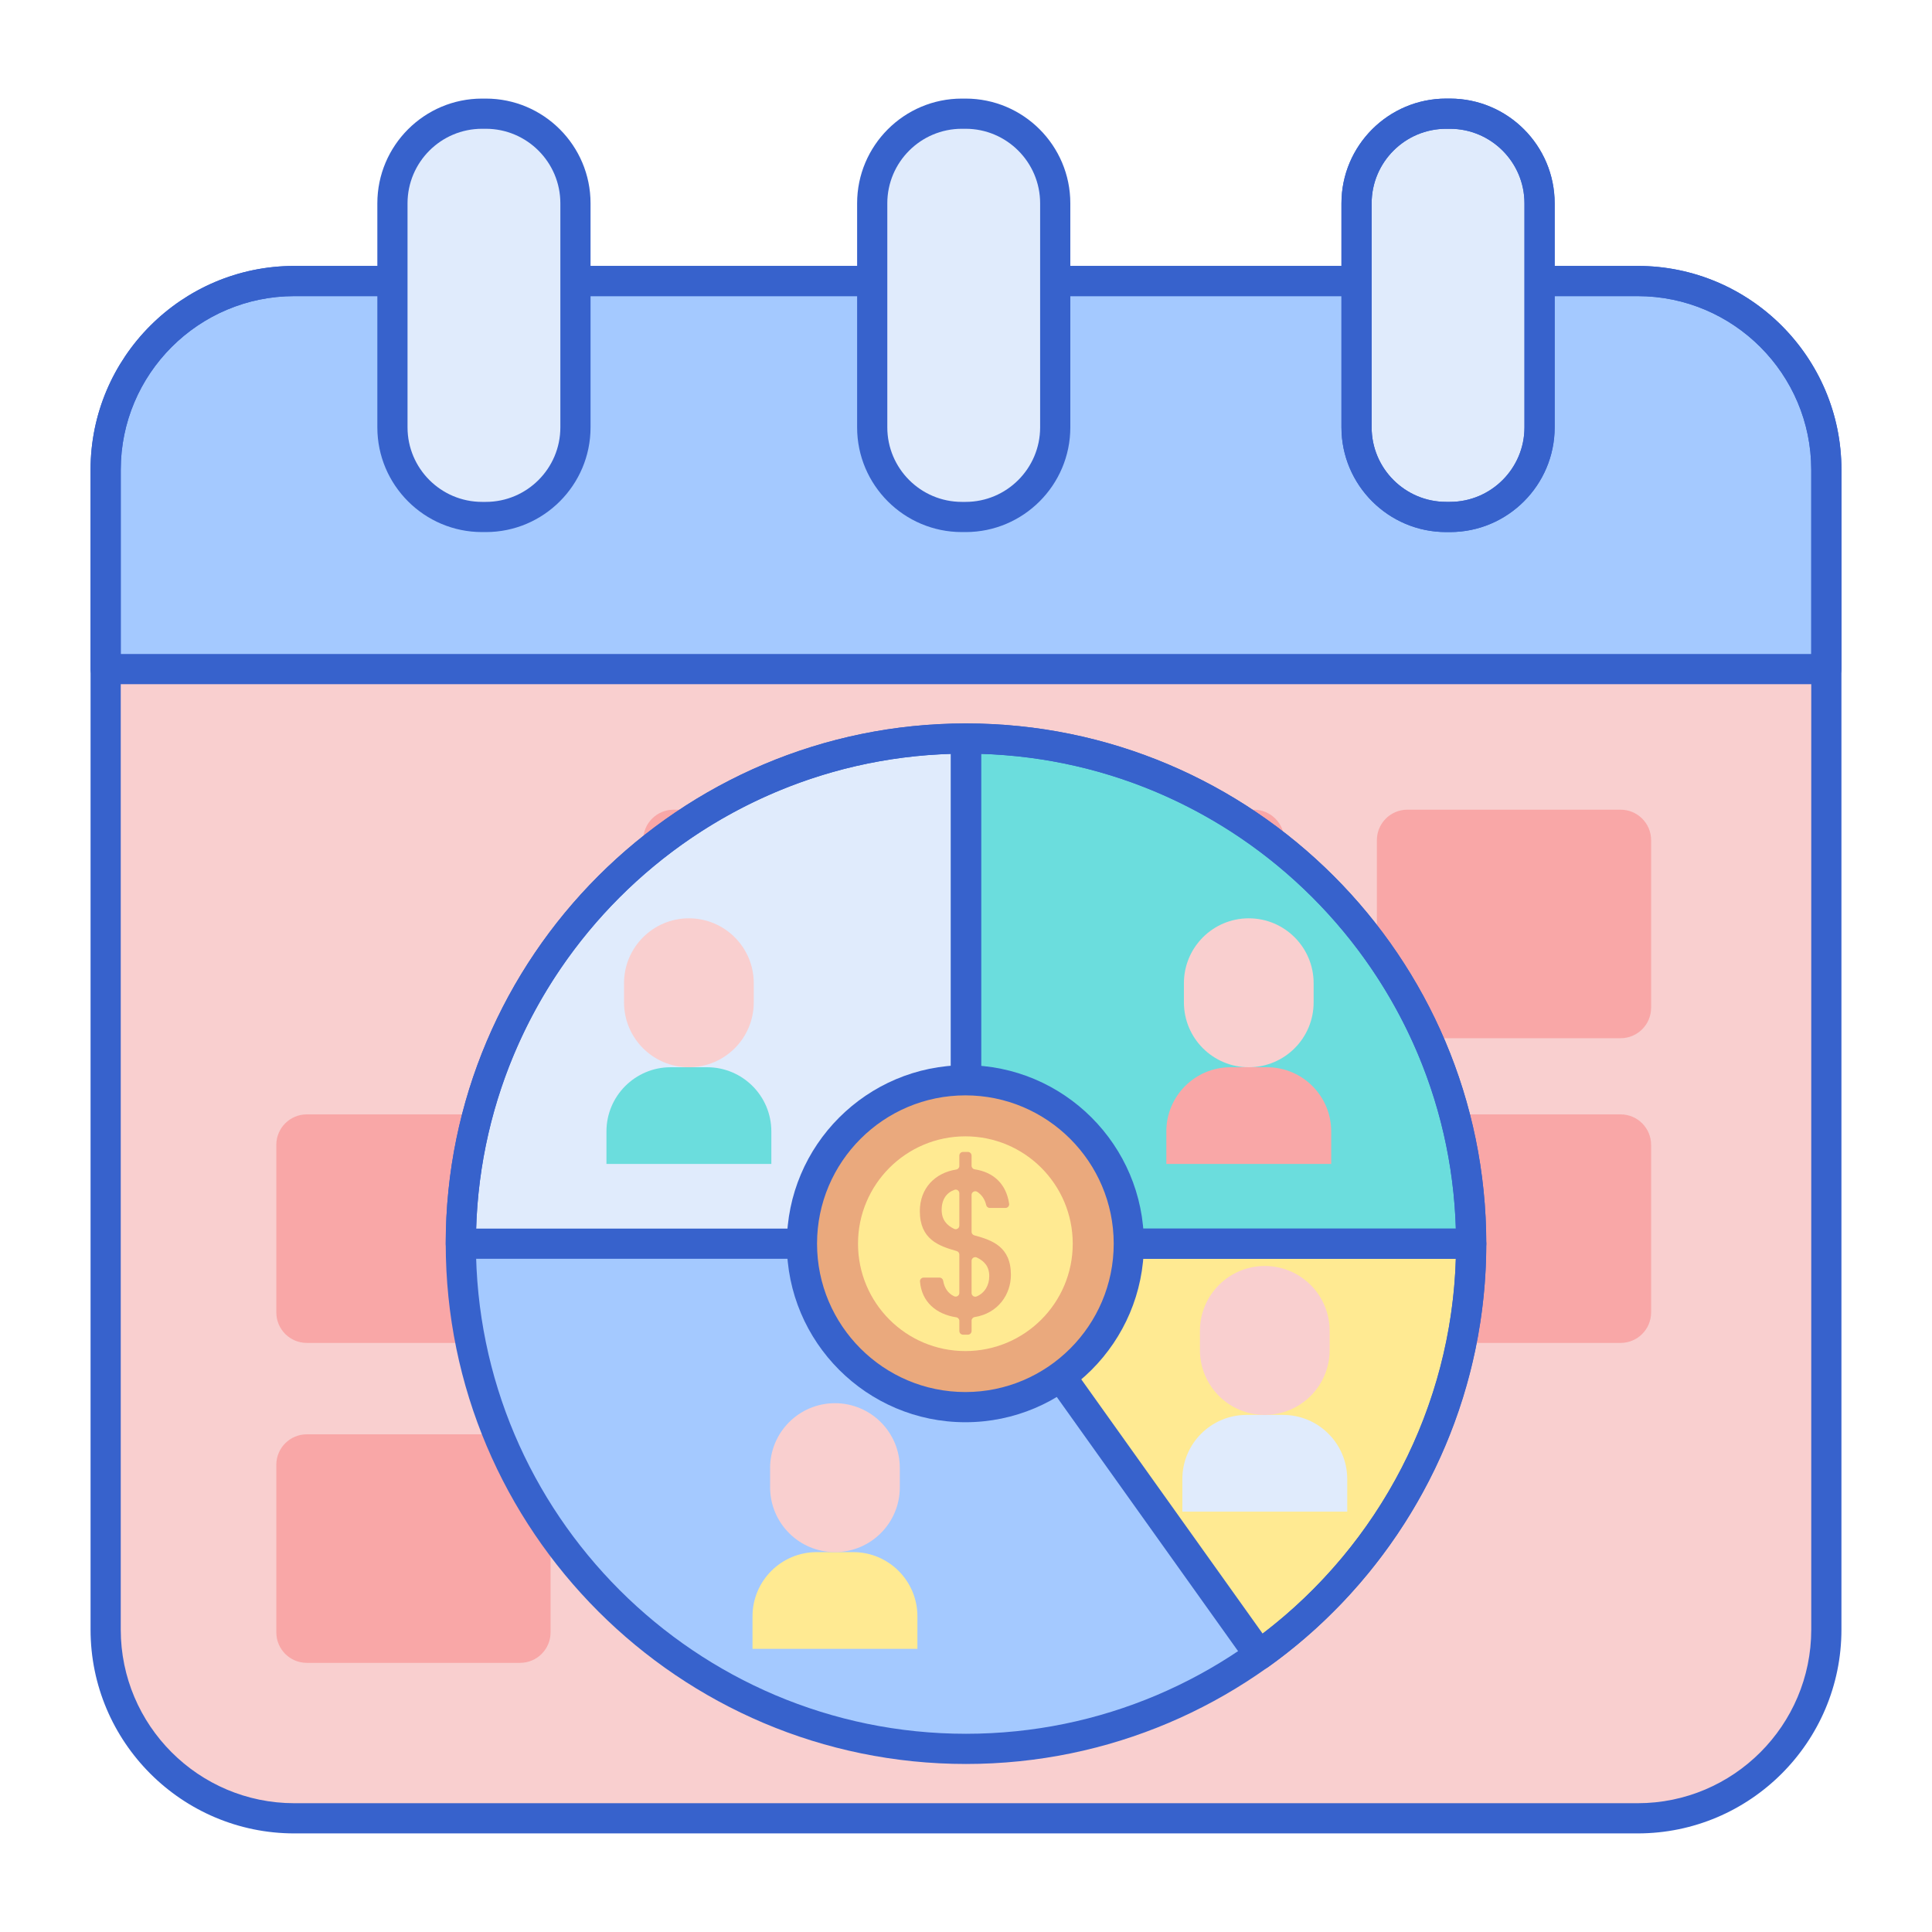 <svg id="Layer_1" enable-background="new 0 0 256 256" height="512" viewBox="0 0 256 256" width="512" xmlns="http://www.w3.org/2000/svg"><path d="m216.999 240.936h-177.998c-13.808 0-25.001-11.193-25.001-25.001v-153.697c0-13.807 11.193-25.001 25.001-25.001h177.999c13.807 0 25.001 11.193 25.001 25.001v153.697c-.001 13.808-11.194 25.001-25.002 25.001z" fill="#f9cfcf"/><g fill="#f9a7a7"><path d="m85.224 133.531v-22.206c0-2.23 1.808-4.037 4.038-4.037h28.262c2.23 0 4.037 1.808 4.037 4.037v22.206c0 2.23-1.808 4.037-4.037 4.037h-28.263c-2.229 0-4.037-1.808-4.037-4.037z"/><path d="m133.834 133.531v-22.206c0-2.23 1.808-4.037 4.038-4.037h28.262c2.23 0 4.037 1.808 4.037 4.037v22.206c0 2.23-1.808 4.037-4.037 4.037h-28.262c-2.23 0-4.038-1.808-4.038-4.037z"/><path d="m182.444 133.531v-22.206c0-2.23 1.808-4.037 4.037-4.037h28.262c2.23 0 4.038 1.808 4.038 4.037v22.206c0 2.23-1.808 4.037-4.038 4.037h-28.262c-2.229 0-4.037-1.808-4.037-4.037z"/><path d="m36.614 173.906v-22.206c0-2.23 1.808-4.038 4.038-4.038h28.263c2.23 0 4.037 1.808 4.037 4.038v22.206c0 2.23-1.808 4.037-4.037 4.037h-28.264c-2.23 0-4.037-1.808-4.037-4.037z"/><path d="m85.224 173.906v-22.206c0-2.23 1.808-4.038 4.038-4.038h28.262c2.23 0 4.037 1.808 4.037 4.038v22.206c0 2.23-1.808 4.037-4.037 4.037h-28.263c-2.229 0-4.037-1.808-4.037-4.037z"/><path d="m133.834 173.906v-22.206c0-2.23 1.808-4.038 4.038-4.038h28.262c2.23 0 4.037 1.808 4.037 4.038v22.206c0 2.23-1.808 4.037-4.037 4.037h-28.262c-2.23 0-4.038-1.808-4.038-4.037z"/><path d="m182.444 173.906v-22.206c0-2.23 1.808-4.038 4.037-4.038h28.262c2.23 0 4.038 1.808 4.038 4.038v22.206c0 2.23-1.808 4.037-4.038 4.037h-28.262c-2.229 0-4.037-1.808-4.037-4.037z"/><path d="m36.614 216.299v-22.206c0-2.23 1.808-4.038 4.038-4.038h28.263c2.23 0 4.037 1.808 4.037 4.038v22.206c0 2.23-1.808 4.037-4.037 4.037h-28.264c-2.23.001-4.037-1.807-4.037-4.037z"/><path d="m85.224 216.299v-22.206c0-2.23 1.808-4.038 4.038-4.038h28.262c2.23 0 4.037 1.808 4.037 4.038v22.206c0 2.23-1.808 4.037-4.037 4.037h-28.263c-2.229.001-4.037-1.807-4.037-4.037z"/><path d="m133.834 216.299v-22.206c0-2.23 1.808-4.038 4.038-4.038h28.262c2.23 0 4.037 1.808 4.037 4.038v22.206c0 2.23-1.808 4.037-4.037 4.037h-28.262c-2.23.001-4.038-1.807-4.038-4.037z"/></g><path d="m14 62.238v26.421h228v-26.421c0-13.807-11.193-25.001-25.001-25.001h-177.998c-13.808 0-25.001 11.194-25.001 25.001z" fill="#a4c9ff"/><path d="m217 242.936h-178c-14.888 0-27-12.112-27-27v-153.698c0-14.889 12.112-27.001 27-27.001h178c14.888 0 27 12.112 27 27.001v153.697c0 14.888-12.112 27.001-27 27.001zm-178-203.699c-12.683 0-23 10.318-23 23.001v153.697c0 12.683 10.318 23 23 23h178c12.683 0 23-10.317 23-23v-153.697c0-12.683-10.318-23.001-23-23.001z" fill="#3762cc"/><path d="m242 90.659h-228c-1.104 0-2-.896-2-2v-26.421c0-14.889 12.112-27.001 27-27.001h178c14.888 0 27 12.112 27 27.001v26.421c0 1.105-.896 2-2 2zm-226-4h224v-24.421c0-12.683-10.318-23.001-23-23.001h-178c-12.683 0-23 10.318-23 23.001z" fill="#3762cc"/><path d="m192.125 68.502h-.5c-6.558 0-11.875-5.317-11.875-11.875v-29.688c0-6.558 5.317-11.875 11.875-11.875h.5c6.558 0 11.875 5.317 11.875 11.875v29.688c0 6.558-5.317 11.875-11.875 11.875z" fill="#e0ebfc"/><path d="m64.375 68.502h-.5c-6.558 0-11.875-5.317-11.875-11.875v-29.688c0-6.558 5.317-11.875 11.875-11.875h.5c6.558 0 11.875 5.317 11.875 11.875v29.688c0 6.558-5.317 11.875-11.875 11.875z" fill="#e0ebfc"/><path d="m192.125 70.502h-.5c-7.651 0-13.875-6.225-13.875-13.875v-29.688c0-7.65 6.224-13.875 13.875-13.875h.5c7.651 0 13.875 6.225 13.875 13.875v29.688c0 7.65-6.224 13.875-13.875 13.875zm-.5-53.438c-5.445 0-9.875 4.43-9.875 9.875v29.688c0 5.445 4.43 9.875 9.875 9.875h.5c5.445 0 9.875-4.43 9.875-9.875v-29.688c0-5.445-4.43-9.875-9.875-9.875z" fill="#3762cc"/><path d="m64.375 70.502h-.5c-7.651 0-13.875-6.225-13.875-13.875v-29.688c0-7.65 6.224-13.875 13.875-13.875h.5c7.651 0 13.875 6.225 13.875 13.875v29.688c0 7.65-6.225 13.875-13.875 13.875zm-.5-53.438c-5.445 0-9.875 4.43-9.875 9.875v29.688c0 5.445 4.43 9.875 9.875 9.875h.5c5.445 0 9.875-4.43 9.875-9.875v-29.688c0-5.445-4.43-9.875-9.875-9.875z" fill="#3762cc"/><path d="m127.948 68.502h-.5c-6.558 0-11.875-5.317-11.875-11.875v-29.688c0-6.558 5.317-11.875 11.875-11.875h.5c6.558 0 11.875 5.317 11.875 11.875v29.688c0 6.558-5.317 11.875-11.875 11.875z" fill="#e0ebfc"/><path d="m192.125 70.502h-.5c-7.651 0-13.875-6.225-13.875-13.875v-29.688c0-7.65 6.224-13.875 13.875-13.875h.5c7.651 0 13.875 6.225 13.875 13.875v29.688c0 7.65-6.224 13.875-13.875 13.875zm-.5-53.438c-5.445 0-9.875 4.43-9.875 9.875v29.688c0 5.445 4.43 9.875 9.875 9.875h.5c5.445 0 9.875-4.43 9.875-9.875v-29.688c0-5.445-4.43-9.875-9.875-9.875z" fill="#3762cc"/><path d="m127.948 70.502h-.5c-7.651 0-13.875-6.225-13.875-13.875v-29.688c0-7.65 6.224-13.875 13.875-13.875h.5c7.651 0 13.875 6.225 13.875 13.875v29.688c0 7.65-6.224 13.875-13.875 13.875zm-.5-53.438c-5.445 0-9.875 4.43-9.875 9.875v29.688c0 5.445 4.43 9.875 9.875 9.875h.5c5.445 0 9.875-4.43 9.875-9.875v-29.688c0-5.445-4.43-9.875-9.875-9.875z" fill="#3762cc"/><circle cx="128" cy="164.798" fill="#a4c9ff" r="66.938"/><path d="m166.861 219.282c16.99-12.14 28.076-32.011 28.076-54.485h-66.937z" fill="#ffea92"/><path d="m128 97.86v66.937h66.938c0-36.968-29.969-66.937-66.938-66.937z" fill="#6bdddd"/><path d="m128 97.86c-36.969 0-66.938 29.969-66.938 66.937h66.938z" fill="#e0ebfc"/><path d="m102.207 154.231h-21.849v-4.31c0-4.698 3.808-8.506 8.506-8.506h4.837c4.698 0 8.506 3.808 8.506 8.506z" fill="#6bdddd"/><path d="m91.282 141.415c-4.746 0-8.594-3.848-8.594-8.594v-2.546c0-4.746 3.848-8.594 8.594-8.594 4.746 0 8.594 3.848 8.594 8.594v2.546c0 4.747-3.847 8.594-8.594 8.594z" fill="#f9cfcf"/><path d="m176.393 154.231h-21.849v-4.31c0-4.698 3.808-8.506 8.506-8.506h4.837c4.698 0 8.506 3.808 8.506 8.506z" fill="#f9a7a7"/><path d="m165.469 141.415c-4.746 0-8.594-3.848-8.594-8.594v-2.546c0-4.746 3.848-8.594 8.594-8.594 4.746 0 8.594 3.848 8.594 8.594v2.546c0 4.747-3.848 8.594-8.594 8.594z" fill="#f9cfcf"/><path d="m178.516 200.3h-21.849v-4.31c0-4.698 3.808-8.506 8.506-8.506h4.837c4.698 0 8.506 3.808 8.506 8.506z" fill="#e0ebfc"/><path d="m167.592 187.484c-4.746 0-8.594-3.848-8.594-8.594v-2.546c0-4.746 3.848-8.594 8.594-8.594 4.746 0 8.594 3.848 8.594 8.594v2.546c0 4.746-3.848 8.594-8.594 8.594z" fill="#f9cfcf"/><path d="m121.561 218.481h-21.849v-4.31c0-4.698 3.808-8.506 8.506-8.506h4.837c4.698 0 8.506 3.808 8.506 8.506z" fill="#ffea92"/><path d="m110.637 205.665c-4.746 0-8.594-3.848-8.594-8.594v-2.546c0-4.746 3.848-8.594 8.594-8.594 4.746 0 8.594 3.848 8.594 8.594v2.546c0 4.747-3.848 8.594-8.594 8.594z" fill="#f9cfcf"/><path d="m128 233.735c-38.012 0-68.938-30.925-68.938-68.938s30.926-68.937 68.938-68.937 68.938 30.925 68.938 68.938-30.926 68.937-68.938 68.937zm0-133.875c-35.807 0-64.938 29.131-64.938 64.938s29.131 64.937 64.938 64.937 64.938-29.131 64.938-64.938-29.131-64.937-64.938-64.937z" fill="#3762cc"/><path d="m166.861 221.282c-.11 0-.22-.009-.329-.027-.524-.087-.991-.379-1.299-.812l-38.861-54.485c-.435-.609-.493-1.411-.149-2.077.343-.666 1.029-1.084 1.778-1.084h66.938c1.104 0 2 .896 2 2 0 22.199-10.809 43.177-28.914 56.112-.342.244-.75.373-1.164.373zm-34.978-54.485 35.426 49.669c15.554-11.855 24.992-30.168 25.597-49.669z" fill="#3762cc"/><path d="m194.938 166.797h-66.938c-1.104 0-2-.896-2-2v-66.938c0-1.104.896-2 2-2 38.012 0 68.938 30.925 68.938 68.938 0 1.104-.896 2-2 2zm-64.938-4h62.907c-1.04-34.222-28.686-61.867-62.907-62.907z" fill="#3762cc"/><path d="m128 166.797h-66.937c-1.104 0-2-.896-2-2 0-38.013 30.925-68.938 68.938-68.938 1.104 0 2 .896 2 2v66.938c-.001 1.104-.897 2-2.001 2zm-64.907-4h62.907v-62.907c-34.222 1.04-61.867 28.685-62.907 62.907z" fill="#3762cc"/><circle cx="127.917" cy="164.797" fill="#eaa97d" r="21.656"/><circle cx="127.917" cy="164.797" fill="#ffea92" r="14.226"/><path d="m126.709 174.548c-2.66-.401-4.586-2.048-4.805-4.74-.023-.28.205-.519.486-.519h2.104c.24 0 .439.177.48.414.159.936.628 1.668 1.442 2.055.325.154.702-.078.702-.437v-5.082c0-.218-.145-.409-.355-.468-2.391-.676-4.88-1.559-4.88-5.294 0-2.975 1.958-5.062 4.829-5.509.235-.036.406-.241.406-.478v-1.367c0-.268.218-.486.486-.486h.649c.268 0 .486.218.486.486v1.338c0 .237.171.443.406.478 2.477.374 4.189 1.916 4.571 4.568.042.291-.189.553-.483.553h-2.084c-.233 0-.426-.167-.477-.394-.156-.699-.555-1.333-1.172-1.737-.327-.214-.761.012-.761.402v4.887c0 .22.148.412.36.469 2.388.65 4.851 1.509 4.851 5.241 0 2.586-1.697 5.096-4.804 5.591-.234.037-.406.241-.406.478v1.368c0 .268-.218.486-.486.486h-.649c-.268 0-.486-.218-.486-.486v-1.339c0-.238-.174-.442-.41-.478zm.41-12.157v-4.274c0-.329-.323-.573-.633-.464-1.028.361-1.71 1.235-1.71 2.656 0 1.315.663 2.039 1.638 2.517.324.16.705-.073.705-.435zm1.62 4.675v4.268c0 .353.364.585.687.444 1.066-.464 1.657-1.477 1.657-2.684 0-1.294-.665-1.995-1.642-2.466-.324-.155-.702.078-.702.438z" fill="#eaa97d"/><path d="m127.917 188.453c-13.043 0-23.655-10.612-23.655-23.656s10.612-23.655 23.655-23.655c13.044 0 23.656 10.611 23.656 23.655s-10.613 23.656-23.656 23.656zm0-43.311c-10.838 0-19.655 8.817-19.655 19.655 0 10.839 8.817 19.656 19.655 19.656s19.656-8.817 19.656-19.656c-.001-10.838-8.818-19.655-19.656-19.655z" fill="#3762cc"/></svg>